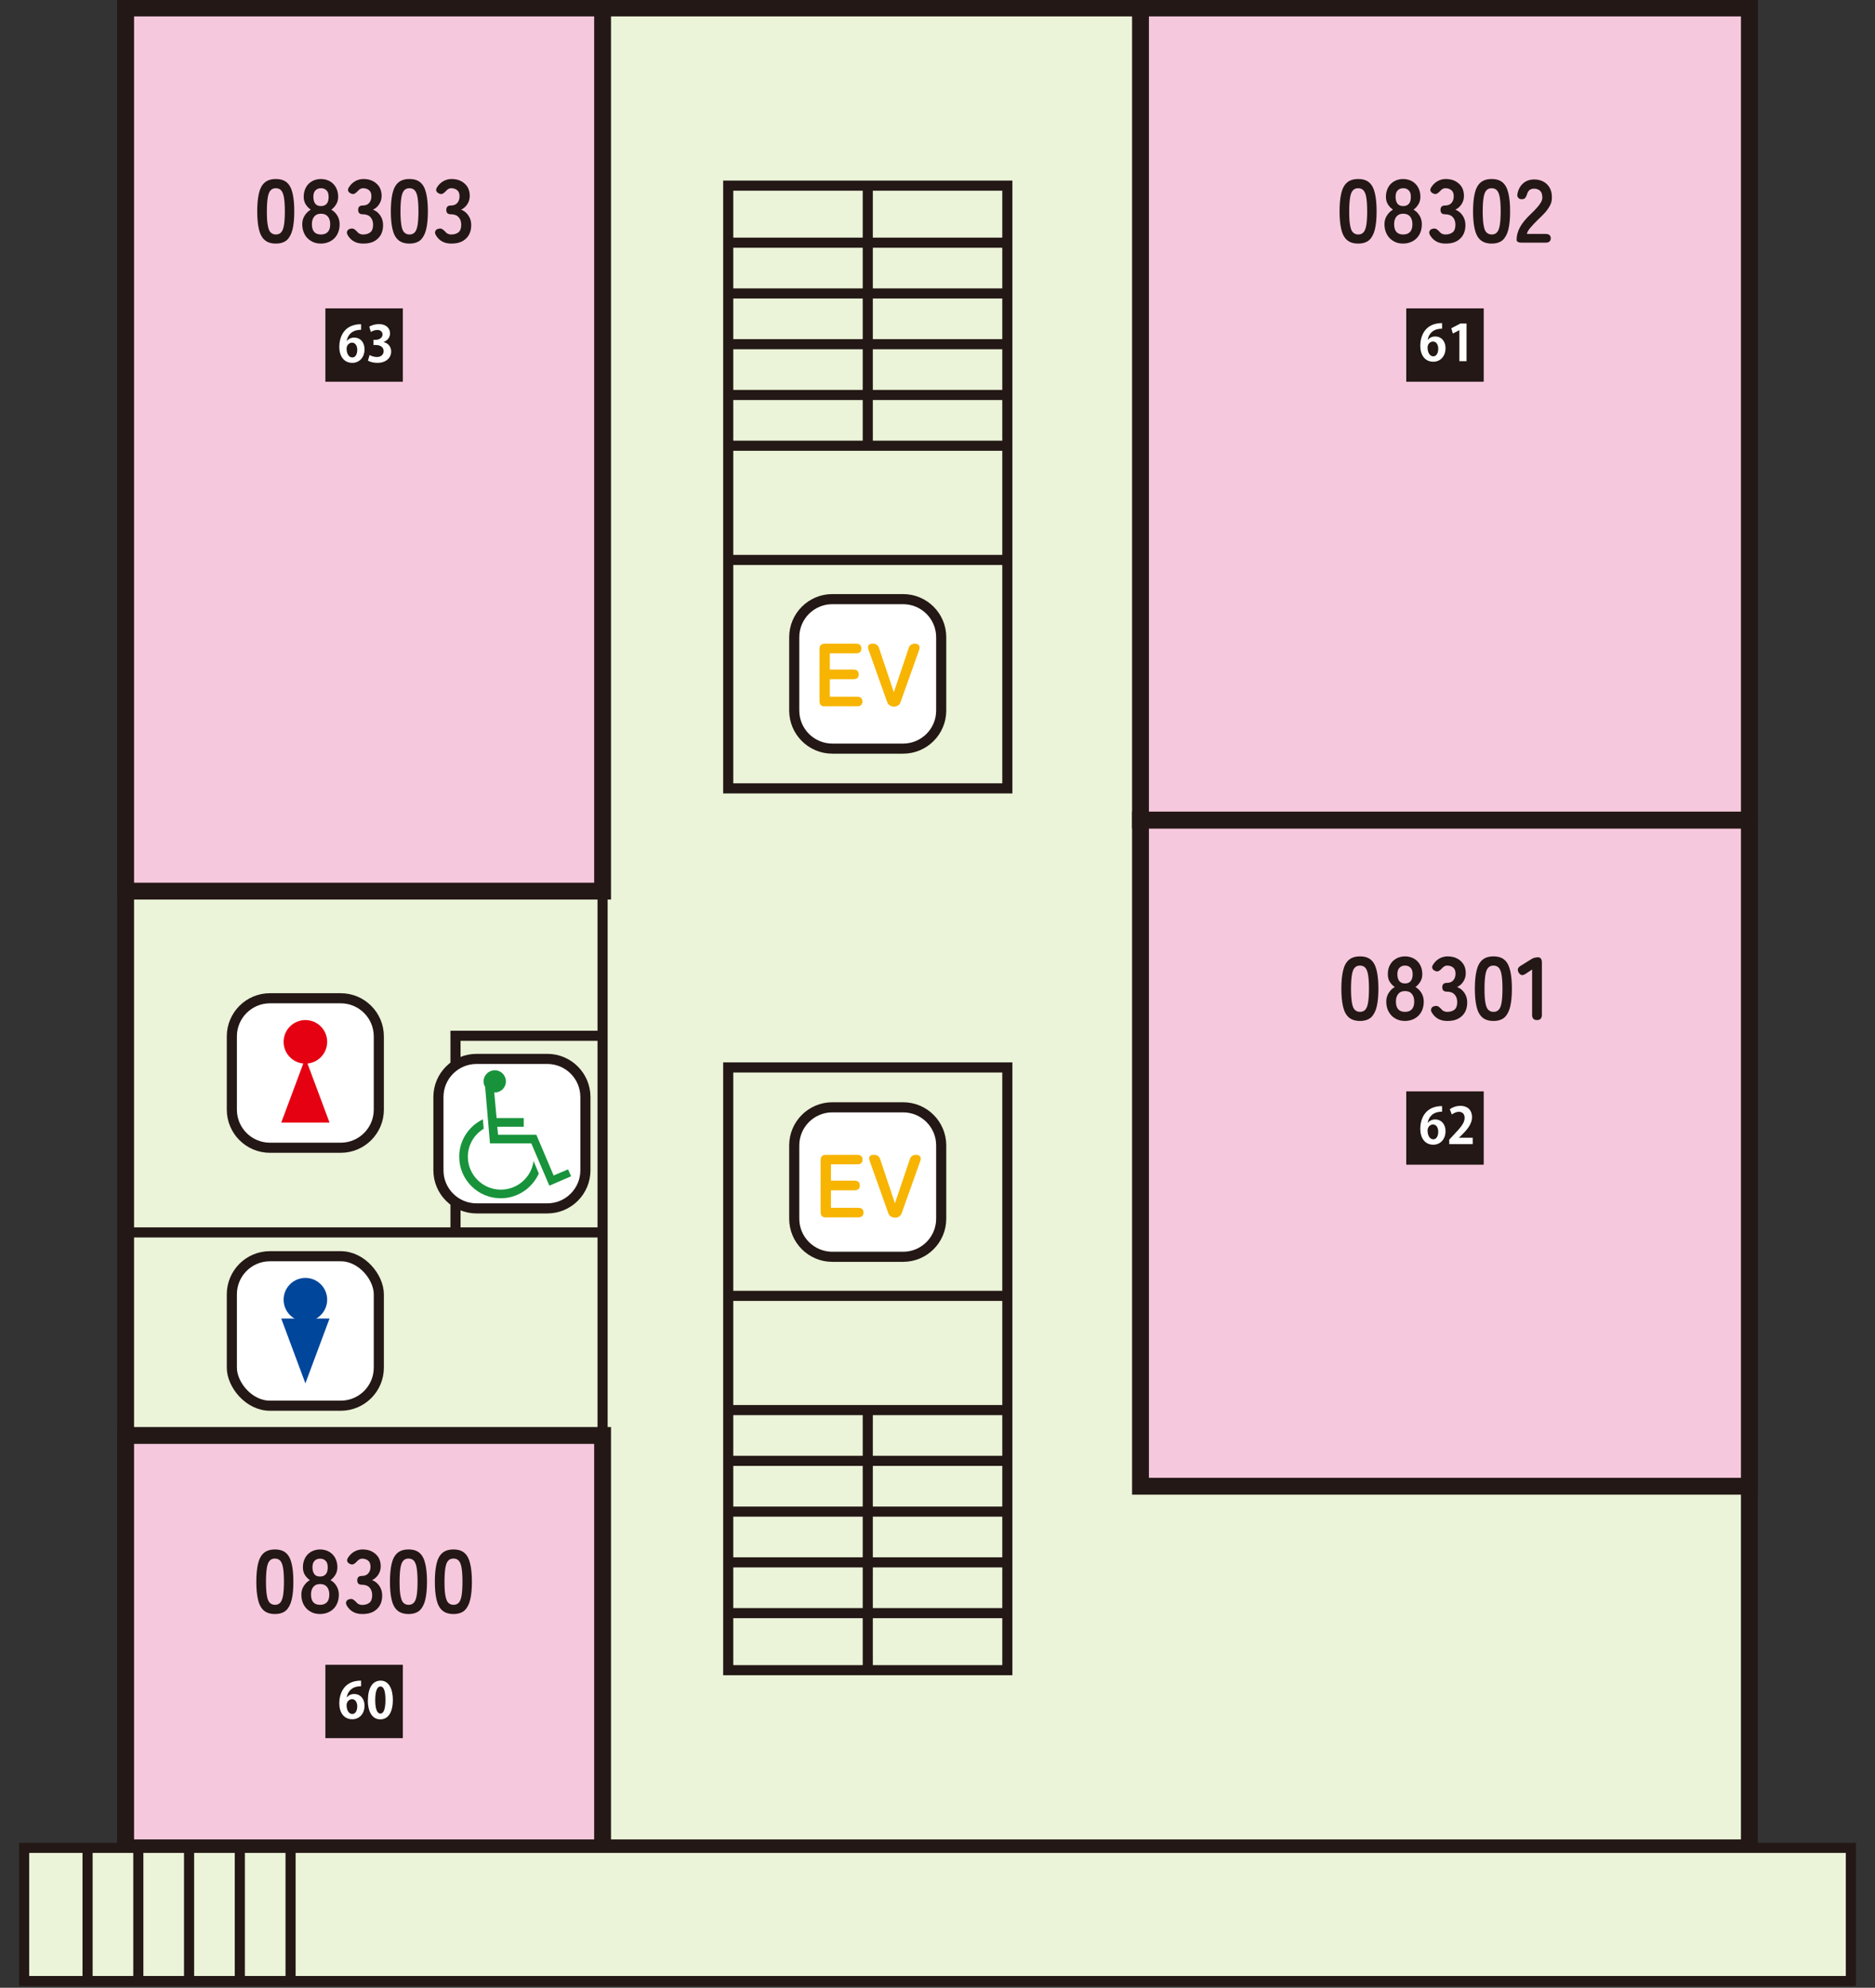 <?xml version="1.0" encoding="UTF-8"?>
<svg id="_レイヤー_2" data-name="レイヤー_2" xmlns="http://www.w3.org/2000/svg" xmlns:xlink="http://www.w3.org/1999/xlink" viewBox="0 0 167 177">
  <rect x="0" y="0" width="167" height="177" fill="#333333" stroke="none"/>
  <defs>
    <style>
      .cls-1, .cls-2, .cls-3, .cls-4 {
        fill: none;
      }

      .cls-2 {
        stroke-width: .9px;
      }

      .cls-2, .cls-3, .cls-4 {
        stroke: #231815;
      }

      .cls-5 {
        fill: #00469b;
      }

      .cls-3 {
        stroke-width: 1.5px;
      }

      .cls-4 {
        stroke-miterlimit: 10;
        stroke-width: .96px;
      }

      .cls-6 {
        clip-path: url(#clippath-1);
      }

      .cls-7 {
        clip-path: url(#clippath-3);
      }

      .cls-8 {
        clip-path: url(#clippath-2);
      }

      .cls-9 {
        fill: #231815;
      }

      .cls-10 {
        fill: #fff;
      }

      .cls-11 {
        fill: #ebf3d8;
      }

      .cls-12 {
        fill: #f7b400;
      }

      .cls-13 {
        fill: #f6c8dd;
      }

      .cls-14 {
        fill: #e50012;
      }

      .cls-15 {
        clip-path: url(#clippath);
      }

      .cls-16 {
        fill: #18933b;
      }
    </style>
    <clipPath id="clippath">
      <rect class="cls-1" width="167" height="177"/>
    </clipPath>
    <clipPath id="clippath-1">
      <rect class="cls-1" width="167" height="177"/>
    </clipPath>
    <clipPath id="clippath-2">
      <rect class="cls-1" width="167" height="177"/>
    </clipPath>
    <clipPath id="clippath-3">
      <rect class="cls-1" width="167" height="177"/>
    </clipPath>
  </defs>
  <g id="_出展団体紹介" data-name="出展団体紹介">
    <g>
      <rect class="cls-11" x="11.19" y=".71" width="144.62" height="163.83"/>
      <g class="cls-15">
        <rect class="cls-3" x="11.19" y=".71" width="144.62" height="163.83"/>
      </g>
      <polyline class="cls-2" points="53.67 92.23 40.57 92.23 40.57 109.74"/>
      <g class="cls-6">
        <path class="cls-10" d="M42.44,94.29h6.31c1.87,0,3.39,1.52,3.39,3.39v6.53c0,1.87-1.52,3.39-3.39,3.39h-6.31c-1.87,0-3.39-1.52-3.39-3.39v-6.53c0-1.87,1.52-3.39,3.39-3.39Z"/>
        <path class="cls-2" d="M42.44,94.29h6.31c1.87,0,3.39,1.52,3.39,3.39v6.53c0,1.87-1.52,3.39-3.39,3.39h-6.31c-1.87,0-3.39-1.52-3.39-3.39v-6.53c0-1.87,1.52-3.39,3.39-3.39Z"/>
        <path class="cls-16" d="M50.61,104.12l-1.3.55-1.54-3.63h-3.41l-.07-.71h2.36v-.77h-2.42l-.21-2.28s.03,0,.05,0c.55,0,.99-.44.99-.99s-.45-.99-.99-.99-1,.44-1,.99c0,.18.05.35.14.5l.43,5.02h3.68l1.61,3.77,1.94-.84-.28-.62ZM44.6,105.93c-1.61,0-2.93-1.32-2.93-2.93,0-1.06.57-1.98,1.41-2.49l-.07-.84c-1.25.6-2.11,1.87-2.11,3.33,0,2.05,1.67,3.7,3.7,3.7,1.5,0,2.8-.9,3.39-2.2l-.47-1.12c-.18,1.43-1.41,2.55-2.91,2.55"/>
        <rect class="cls-13" x="11.19" y=".71" width="42.48" height="78.64"/>
        <rect class="cls-3" x="11.19" y=".71" width="42.48" height="78.64"/>
        <rect class="cls-13" x="101.58" y="73.02" width="54.23" height="59.32"/>
        <rect class="cls-3" x="101.58" y="73.02" width="54.23" height="59.32"/>
        <rect class="cls-13" x="101.58" y=".71" width="54.23" height="72.31"/>
        <rect class="cls-3" x="101.58" y=".71" width="54.23" height="72.31"/>
        <rect class="cls-13" x="11.19" y="127.82" width="42.48" height="36.72"/>
        <rect class="cls-3" x="11.19" y="127.82" width="42.48" height="36.72"/>
        <rect class="cls-2" x="11.19" y="79.35" width="42.48" height="48.47"/>
        <rect class="cls-10" x="20.65" y="111.86" width="13.09" height="13.31" rx="3.39" ry="3.39"/>
        <rect class="cls-2" x="20.65" y="111.86" width="13.09" height="13.31" rx="3.39" ry="3.39"/>
        <path class="cls-5" d="M25.26,115.73c0-1.07.87-1.94,1.94-1.94s1.94.87,1.94,1.94-.87,1.94-1.94,1.94-1.94-.87-1.94-1.94"/>
        <polygon class="cls-5" points="29.35 117.41 27.2 123.18 25.05 117.41 29.35 117.41"/>
        <path class="cls-10" d="M24.04,88.89h6.31c1.87,0,3.39,1.52,3.39,3.39v6.53c0,1.87-1.52,3.39-3.39,3.39h-6.31c-1.87,0-3.39-1.52-3.39-3.39v-6.53c0-1.87,1.52-3.39,3.39-3.39Z"/>
        <path class="cls-2" d="M24.04,88.89h6.31c1.87,0,3.39,1.52,3.39,3.39v6.53c0,1.87-1.52,3.39-3.39,3.39h-6.31c-1.87,0-3.39-1.52-3.39-3.39v-6.53c0-1.87,1.52-3.39,3.39-3.39Z"/>
        <path class="cls-14" d="M25.26,92.77c0-1.07.87-1.94,1.94-1.94s1.94.87,1.94,1.94-.87,1.94-1.94,1.94-1.94-.87-1.94-1.94"/>
        <polygon class="cls-14" points="25.05 99.96 27.2 94.2 29.35 99.96 25.05 99.96"/>
        <rect class="cls-2" x="64.86" y="95.05" width="24.86" height="53.67"/>
        <line class="cls-2" x1="64.86" y1="115.39" x2="89.72" y2="115.39"/>
        <line class="cls-2" x1="64.86" y1="125.56" x2="89.72" y2="125.56"/>
        <line class="cls-2" x1="64.86" y1="130.08" x2="89.72" y2="130.08"/>
        <line class="cls-2" x1="64.86" y1="134.6" x2="89.72" y2="134.6"/>
        <line class="cls-2" x1="64.86" y1="139.12" x2="89.72" y2="139.12"/>
        <line class="cls-2" x1="64.86" y1="143.64" x2="89.72" y2="143.64"/>
        <line class="cls-2" x1="77.29" y1="125.56" x2="77.29" y2="148.72"/>
        <path class="cls-10" d="M74.13,98.6h6.31c1.87,0,3.39,1.52,3.39,3.39v6.53c0,1.87-1.52,3.39-3.39,3.39h-6.31c-1.87,0-3.39-1.52-3.39-3.39v-6.53c0-1.87,1.52-3.39,3.39-3.39Z"/>
        <path class="cls-2" d="M74.13,98.6h6.31c1.87,0,3.39,1.52,3.39,3.39v6.53c0,1.87-1.52,3.39-3.39,3.39h-6.31c-1.87,0-3.39-1.52-3.39-3.39v-6.53c0-1.87,1.52-3.39,3.39-3.39Z"/>
      </g>
      <g>
        <path class="cls-12" d="M73.56,108.41c-.31,0-.47-.16-.47-.47v-4.64c0-.31.16-.47.47-.47h2.79c.31,0,.47.14.47.43s-.16.42-.47.42h-2.34v1.45h2.1c.31,0,.47.14.47.43s-.16.43-.47.43h-2.1v1.56h2.43c.31,0,.47.14.47.42s-.16.43-.47.43h-2.88Z"/>
        <path class="cls-12" d="M79.73,108.43c-.13,0-.26-.03-.37-.1-.12-.07-.19-.17-.24-.3l-1.66-4.66c-.06-.17-.06-.3,0-.4s.19-.14.39-.14c.28,0,.46.13.54.38l1.32,3.94,1.33-3.94c.09-.26.27-.38.55-.38.17,0,.29.05.36.15s.07.23.02.39l-1.66,4.66c-.04.13-.12.23-.24.3-.11.07-.23.1-.35.1Z"/>
      </g>
      <rect class="cls-2" x="64.86" y="16.53" width="24.86" height="53.67"/>
      <line class="cls-2" x1="64.86" y1="49.86" x2="89.72" y2="49.86"/>
      <line class="cls-2" x1="64.86" y1="39.69" x2="89.72" y2="39.69"/>
      <line class="cls-2" x1="64.86" y1="35.17" x2="89.72" y2="35.17"/>
      <line class="cls-2" x1="64.86" y1="30.65" x2="89.72" y2="30.65"/>
      <line class="cls-2" x1="64.86" y1="26.13" x2="89.72" y2="26.13"/>
      <line class="cls-2" x1="64.86" y1="21.61" x2="89.72" y2="21.61"/>
      <line class="cls-2" x1="77.29" y1="39.69" x2="77.29" y2="16.53"/>
      <g class="cls-8">
        <path class="cls-10" d="M74.13,53.35h6.31c1.87,0,3.39,1.52,3.39,3.39v6.53c0,1.87-1.52,3.39-3.39,3.39h-6.31c-1.87,0-3.39-1.52-3.39-3.39v-6.53c0-1.87,1.52-3.39,3.39-3.39Z"/>
        <path class="cls-2" d="M74.13,53.35h6.31c1.87,0,3.39,1.52,3.39,3.39v6.53c0,1.87-1.52,3.39-3.39,3.39h-6.31c-1.87,0-3.39-1.52-3.39-3.39v-6.53c0-1.87,1.52-3.39,3.39-3.39Z"/>
      </g>
      <g>
        <path class="cls-12" d="M73.46,62.9c-.31,0-.47-.16-.47-.47v-4.64c0-.31.16-.47.47-.47h2.79c.31,0,.47.14.47.43s-.16.42-.47.42h-2.34v1.45h2.1c.31,0,.47.14.47.43s-.16.43-.47.43h-2.1v1.56h2.43c.31,0,.47.14.47.42s-.16.43-.47.43h-2.88Z"/>
        <path class="cls-12" d="M79.63,62.92c-.13,0-.26-.03-.37-.1-.11-.07-.19-.17-.24-.3l-1.66-4.66c-.06-.17-.06-.3,0-.4s.19-.14.39-.14c.28,0,.46.13.54.38l1.32,3.94,1.33-3.94c.08-.26.27-.38.55-.38.17,0,.29.05.36.15.07.1.07.23.02.39l-1.66,4.66c-.04.13-.12.23-.23.3-.12.07-.23.1-.36.1Z"/>
      </g>
      <line class="cls-2" x1="11.19" y1="109.74" x2="53.67" y2="109.74"/>
      <rect class="cls-11" x="2.15" y="164.54" width="162.7" height="11.86"/>
      <g class="cls-7">
        <rect class="cls-2" x="2.15" y="164.54" width="162.7" height="11.86"/>
        <line class="cls-2" x1="25.88" y1="164.54" x2="25.88" y2="176.4"/>
        <line class="cls-2" x1="21.36" y1="164.54" x2="21.36" y2="176.4"/>
        <line class="cls-2" x1="16.84" y1="164.54" x2="16.84" y2="176.4"/>
        <line class="cls-2" x1="12.32" y1="164.54" x2="12.32" y2="176.4"/>
        <line class="cls-2" x1="7.8" y1="164.54" x2="7.8" y2="176.4"/>
      </g>
      <g>
        <path class="cls-9" d="M24.57,21.69c-.43,0-.76-.11-1-.32-.24-.21-.41-.53-.51-.96-.1-.43-.15-.96-.15-1.59s.05-1.17.15-1.6.27-.75.51-.96c.24-.21.57-.32,1-.32s.76.11.99.32c.24.21.4.53.5.96.1.43.15.96.15,1.6s-.05,1.17-.15,1.59c-.1.42-.27.74-.5.96-.24.21-.57.32-.99.32ZM24.57,20.88c.2,0,.35-.06.47-.19s.2-.34.25-.63.08-.71.08-1.24-.03-.95-.08-1.24c-.05-.3-.14-.51-.25-.63-.11-.12-.27-.19-.47-.19s-.35.06-.47.19c-.12.12-.2.34-.25.63-.05.3-.08.71-.08,1.24s.02.94.08,1.24c.05.3.13.51.25.63s.27.19.47.19Z"/>
        <path class="cls-9" d="M28.59,21.69c-.33,0-.62-.07-.87-.22s-.45-.34-.59-.61-.21-.56-.21-.9c0-.28.07-.54.22-.77.15-.23.33-.41.54-.52-.18-.12-.33-.28-.45-.47-.12-.19-.18-.42-.18-.68,0-.31.07-.59.2-.83.13-.24.31-.42.54-.55.23-.13.5-.2.79-.2s.57.07.8.2c.23.13.41.32.54.55.13.24.2.51.2.83,0,.26-.06.49-.18.68-.12.19-.26.35-.43.47.21.12.39.29.53.52.14.23.21.49.21.77,0,.35-.07.65-.21.91-.14.26-.34.46-.59.6s-.54.22-.87.22ZM28.59,20.88c.27,0,.47-.08.61-.23s.21-.38.21-.69c0-.29-.07-.51-.21-.68-.14-.17-.34-.25-.61-.25s-.46.08-.6.25c-.14.17-.21.39-.21.68,0,.61.27.92.81.92ZM28.59,18.35c.22,0,.39-.07.51-.21s.17-.35.17-.61-.06-.46-.19-.58c-.13-.13-.29-.19-.49-.19s-.36.06-.49.19c-.13.13-.19.32-.19.58s.06.46.17.61c.11.14.28.21.51.21Z"/>
        <path class="cls-9" d="M32.34,21.69c-.61,0-1.06-.24-1.36-.73-.08-.14-.11-.26-.06-.37s.12-.18.25-.21c.13-.04.24-.04.33,0s.18.12.28.22c.06.08.13.15.23.2.09.05.2.08.33.08.27,0,.49-.07.65-.2.16-.13.24-.36.24-.67,0-.28-.08-.51-.24-.68-.16-.17-.39-.25-.69-.25-.27,0-.4-.13-.4-.39s.13-.39.4-.39.46-.08.59-.24c.13-.16.19-.35.19-.58,0-.27-.08-.45-.23-.56-.15-.11-.32-.16-.51-.16-.11,0-.2.03-.28.08-.08.05-.15.12-.21.19-.1.11-.2.18-.28.22-.09.04-.2.04-.32-.02-.12-.05-.2-.13-.24-.23-.04-.11,0-.23.09-.36.15-.23.34-.4.56-.52.22-.12.46-.18.71-.18.32,0,.61.06.85.19s.43.3.57.52c.13.22.2.49.2.79,0,.28-.07.52-.22.75s-.33.38-.55.48c.27.1.48.27.65.52.17.25.25.53.25.85,0,.5-.15.91-.46,1.2-.3.3-.73.45-1.29.45Z"/>
        <path class="cls-9" d="M36.47,21.69c-.42,0-.76-.11-1-.32-.24-.21-.41-.53-.51-.96-.1-.43-.15-.96-.15-1.59s.05-1.17.15-1.6c.1-.43.27-.75.51-.96.24-.21.57-.32,1-.32s.76.11.99.32c.24.21.4.53.5.96s.15.96.15,1.6-.05,1.17-.15,1.59c-.1.42-.27.74-.5.96-.24.21-.57.32-.99.32ZM36.47,20.88c.2,0,.35-.06.47-.19s.2-.34.25-.63c.05-.3.08-.71.08-1.24s-.03-.95-.08-1.24c-.05-.3-.14-.51-.25-.63-.11-.12-.27-.19-.47-.19s-.35.06-.47.19c-.12.12-.2.34-.25.63-.05.3-.08.71-.08,1.24s.03.94.08,1.24.13.51.25.63c.12.12.27.19.47.19Z"/>
        <path class="cls-9" d="M40.19,21.69c-.61,0-1.06-.24-1.36-.73-.08-.14-.11-.26-.06-.37.04-.11.12-.18.25-.21.13-.04.24-.04.33,0,.08.04.18.12.28.22.06.08.13.15.23.2.09.05.2.08.33.08.27,0,.49-.07.65-.2.16-.13.24-.36.24-.67,0-.28-.08-.51-.24-.68-.16-.17-.39-.25-.69-.25-.27,0-.4-.13-.4-.39s.13-.39.4-.39.46-.08.59-.24c.13-.16.19-.35.19-.58,0-.27-.08-.45-.23-.56-.15-.11-.32-.16-.51-.16-.11,0-.2.03-.28.08-.08.05-.15.12-.21.19-.1.11-.2.18-.28.22-.09.04-.2.04-.32-.02-.12-.05-.2-.13-.24-.23-.04-.11,0-.23.09-.36.15-.23.34-.4.56-.52.22-.12.46-.18.71-.18.32,0,.61.06.85.19s.43.3.57.52c.13.22.2.49.2.79,0,.28-.07.52-.22.75-.15.22-.33.38-.55.48.27.1.48.27.65.52.17.25.25.53.25.85,0,.5-.15.91-.46,1.2-.31.3-.73.45-1.29.45Z"/>
      </g>
      <g>
        <path class="cls-9" d="M120.97,21.69c-.43,0-.76-.11-1-.32-.24-.21-.41-.53-.51-.96-.1-.43-.15-.96-.15-1.59s.05-1.17.15-1.6.27-.75.51-.96c.24-.21.57-.32,1-.32s.76.11.99.32c.24.21.4.53.5.96.1.43.15.96.15,1.6s-.05,1.17-.15,1.59c-.1.42-.27.74-.5.96-.24.21-.57.32-.99.32ZM120.97,20.88c.2,0,.35-.06.47-.19s.2-.34.25-.63.08-.71.08-1.24-.03-.95-.08-1.24c-.05-.3-.14-.51-.25-.63-.11-.12-.27-.19-.47-.19s-.35.06-.47.19c-.12.12-.2.34-.25.63-.05.3-.08.71-.08,1.24s.02.94.08,1.24c.05.3.13.51.25.63s.27.19.47.19Z"/>
        <path class="cls-9" d="M124.98,21.69c-.33,0-.62-.07-.87-.22s-.45-.34-.59-.61-.21-.56-.21-.9c0-.28.07-.54.22-.77.15-.23.33-.41.54-.52-.18-.12-.33-.28-.45-.47-.12-.19-.18-.42-.18-.68,0-.31.07-.59.2-.83.13-.24.31-.42.54-.55.23-.13.5-.2.79-.2s.57.07.8.2c.23.13.41.32.54.55.13.24.2.51.2.83,0,.26-.06.49-.18.68-.12.19-.26.35-.43.47.21.12.39.29.53.52.14.23.21.49.21.77,0,.35-.07.65-.21.91-.14.26-.34.46-.59.6s-.54.22-.87.22ZM124.98,20.88c.27,0,.47-.08.61-.23s.21-.38.21-.69c0-.29-.07-.51-.21-.68-.14-.17-.34-.25-.61-.25s-.46.08-.6.25c-.14.17-.21.39-.21.68,0,.61.27.92.81.92ZM124.98,18.35c.22,0,.39-.07.51-.21s.17-.35.17-.61-.06-.46-.19-.58c-.13-.13-.29-.19-.49-.19s-.36.06-.49.19c-.13.13-.19.32-.19.58s.06.46.17.61c.11.14.28.21.51.21Z"/>
        <path class="cls-9" d="M128.74,21.69c-.61,0-1.06-.24-1.36-.73-.08-.14-.11-.26-.06-.37s.12-.18.25-.21c.13-.04.24-.04.33,0s.18.12.28.22c.06.08.13.15.23.2.09.05.2.08.33.08.27,0,.49-.07.65-.2.16-.13.24-.36.24-.67,0-.28-.08-.51-.24-.68-.16-.17-.39-.25-.69-.25-.27,0-.4-.13-.4-.39s.13-.39.4-.39.46-.08.59-.24c.13-.16.19-.35.19-.58,0-.27-.08-.45-.23-.56-.15-.11-.32-.16-.51-.16-.11,0-.2.03-.28.08-.08.05-.15.12-.21.19-.1.11-.2.18-.28.22-.09.04-.2.04-.32-.02-.12-.05-.2-.13-.24-.23-.04-.11,0-.23.09-.36.15-.23.34-.4.56-.52.22-.12.46-.18.71-.18.32,0,.61.06.85.19s.43.3.57.52c.13.22.2.49.2.79,0,.28-.07.52-.22.75s-.33.38-.55.48c.27.1.48.27.65.52.17.25.25.53.25.85,0,.5-.15.91-.46,1.2-.3.3-.73.45-1.29.45Z"/>
        <path class="cls-9" d="M132.86,21.69c-.42,0-.76-.11-1-.32-.24-.21-.41-.53-.51-.96-.1-.43-.15-.96-.15-1.59s.05-1.17.15-1.6c.1-.43.27-.75.51-.96.24-.21.57-.32,1-.32s.76.11.99.32c.24.21.4.53.5.96s.15.96.15,1.6-.05,1.17-.15,1.59c-.1.42-.27.74-.5.96-.24.21-.57.32-.99.32ZM132.86,20.88c.2,0,.35-.06.47-.19s.2-.34.25-.63c.05-.3.08-.71.08-1.24s-.03-.95-.08-1.24c-.05-.3-.14-.51-.25-.63-.11-.12-.27-.19-.47-.19s-.35.06-.47.19c-.12.12-.2.34-.25.63-.05.3-.08.71-.08,1.24s.03.94.08,1.24.13.51.25.63c.12.12.27.19.47.19Z"/>
        <path class="cls-9" d="M135.55,21.61c-.31,0-.47-.09-.47-.26,0-.38.1-.75.3-1.12s.53-.77,1-1.21c.17-.16.32-.32.47-.48s.27-.32.37-.48c.1-.16.15-.31.15-.45,0-.28-.06-.48-.19-.61s-.32-.2-.55-.2c-.32,0-.53.16-.62.49-.04.14-.1.25-.16.33-.07.08-.17.12-.31.12s-.24-.04-.32-.14c-.08-.09-.1-.21-.06-.37.08-.39.26-.7.52-.92s.58-.33.96-.33c.31,0,.58.06.82.19.24.13.43.31.57.56.14.25.2.54.19.9,0,.25-.06.48-.18.69-.11.21-.26.42-.44.62-.18.2-.39.41-.63.63-.24.24-.46.47-.65.69-.19.22-.3.41-.33.57h1.66c.31,0,.47.13.47.39s-.16.39-.47.39h-2.1Z"/>
      </g>
      <g>
        <path class="cls-9" d="M24.49,143.72c-.43,0-.76-.11-1-.32-.24-.21-.41-.53-.51-.96-.1-.43-.15-.96-.15-1.59s.05-1.17.15-1.6c.1-.43.27-.75.51-.96.24-.21.57-.32,1-.32s.76.11.99.32c.24.21.4.53.5.96.1.43.15.96.15,1.6s-.05,1.17-.15,1.59c-.1.42-.27.74-.5.96-.24.21-.57.32-.99.32ZM24.49,142.9c.2,0,.35-.06.47-.19.11-.12.2-.34.25-.63.05-.3.08-.71.08-1.24s-.03-.95-.08-1.24c-.05-.3-.14-.51-.25-.63-.12-.12-.27-.19-.47-.19s-.35.06-.47.19c-.12.12-.2.34-.25.63-.05.3-.08.71-.08,1.24s.03.94.08,1.24c.05.3.13.51.25.63s.27.19.47.19Z"/>
        <path class="cls-9" d="M28.51,143.72c-.33,0-.62-.07-.87-.22-.25-.14-.44-.34-.59-.61-.14-.26-.21-.56-.21-.9,0-.28.07-.54.22-.77.15-.23.33-.41.54-.52-.18-.12-.33-.28-.45-.47-.12-.19-.17-.42-.17-.68,0-.31.07-.59.2-.83.13-.24.31-.42.54-.55.23-.13.5-.2.79-.2s.57.07.8.2.41.32.54.55c.13.24.2.51.2.83,0,.26-.06.49-.18.68-.12.19-.26.35-.43.47.21.12.39.29.53.52.14.23.21.49.21.77,0,.35-.07.65-.21.91-.14.26-.34.46-.59.6s-.54.22-.87.22ZM28.51,142.9c.27,0,.47-.08.61-.23.14-.15.21-.38.21-.69,0-.29-.07-.51-.21-.68-.14-.17-.34-.25-.61-.25s-.46.08-.6.25c-.14.17-.21.39-.21.68,0,.61.27.92.81.92ZM28.51,140.38c.22,0,.39-.07.51-.21s.17-.35.17-.61-.06-.46-.19-.58c-.13-.13-.29-.19-.49-.19s-.36.06-.49.19-.19.32-.19.58.06.46.17.61.28.21.51.21Z"/>
        <path class="cls-9" d="M32.26,143.72c-.61,0-1.06-.24-1.36-.73-.08-.14-.11-.26-.06-.37.04-.11.12-.18.25-.21.13-.04.24-.04.33,0,.08.04.18.12.28.22.06.08.13.15.23.2.09.05.2.08.33.08.27,0,.49-.07.65-.2.16-.13.24-.36.24-.67,0-.28-.08-.51-.24-.68-.16-.17-.39-.25-.69-.25-.27,0-.4-.13-.4-.39s.13-.39.4-.39.46-.08.59-.24c.13-.16.19-.35.19-.58,0-.27-.08-.45-.23-.56-.15-.11-.32-.16-.51-.16-.11,0-.2.03-.28.08-.08.05-.15.12-.21.19-.1.11-.2.18-.28.22-.09.04-.2.04-.32-.02-.12-.05-.2-.13-.24-.23-.04-.11,0-.23.09-.36.15-.23.34-.4.56-.52.22-.12.46-.18.71-.18.32,0,.61.06.85.19s.43.3.57.52c.13.22.2.49.2.79,0,.28-.07.52-.22.75-.15.22-.33.38-.55.48.27.1.48.27.65.52.17.25.25.53.25.85,0,.5-.15.91-.46,1.2-.31.3-.73.45-1.29.45Z"/>
        <path class="cls-9" d="M36.39,143.72c-.42,0-.76-.11-1-.32-.24-.21-.41-.53-.51-.96-.1-.43-.15-.96-.15-1.59s.05-1.17.15-1.6c.1-.43.27-.75.51-.96.24-.21.57-.32,1-.32s.76.11.99.32c.24.21.4.53.5.96.1.43.15.96.15,1.6s-.05,1.17-.15,1.59c-.1.42-.27.74-.5.96-.24.21-.57.32-.99.32ZM36.39,142.9c.2,0,.35-.06.47-.19.12-.12.2-.34.25-.63s.08-.71.08-1.24-.03-.95-.08-1.24c-.05-.3-.14-.51-.25-.63-.11-.12-.27-.19-.47-.19s-.35.06-.47.19c-.12.12-.2.34-.25.63-.05.3-.08.71-.08,1.24s.02.94.08,1.24.13.51.25.63c.12.12.27.19.47.19Z"/>
        <path class="cls-9" d="M40.39,143.72c-.42,0-.76-.11-1-.32-.24-.21-.41-.53-.51-.96-.1-.43-.15-.96-.15-1.59s.05-1.17.15-1.6c.1-.43.27-.75.51-.96.24-.21.57-.32,1-.32s.76.11.99.32c.24.21.4.53.5.96.1.43.15.96.15,1.6s-.05,1.17-.15,1.59c-.1.42-.27.74-.5.96-.24.21-.57.32-.99.32ZM40.39,142.9c.2,0,.35-.06.47-.19.12-.12.2-.34.25-.63s.08-.71.08-1.24-.03-.95-.08-1.24c-.05-.3-.14-.51-.25-.63-.11-.12-.27-.19-.47-.19s-.35.06-.47.19c-.12.12-.2.34-.25.63-.05.3-.08.71-.08,1.24s.02.94.08,1.24.13.51.25.63c.12.12.27.19.47.19Z"/>
      </g>
      <g>
        <path class="cls-9" d="M121.13,90.91c-.42,0-.76-.11-1-.32-.24-.21-.41-.53-.51-.96-.1-.43-.15-.96-.15-1.59s.05-1.17.15-1.6c.1-.43.27-.75.51-.96.24-.21.57-.32,1-.32s.76.11.99.32c.24.21.4.53.5.96s.15.96.15,1.6-.05,1.17-.15,1.59c-.1.42-.27.74-.5.96-.24.21-.57.32-.99.32ZM121.13,90.1c.2,0,.35-.06.47-.19s.2-.34.25-.63c.05-.3.08-.71.08-1.24s-.03-.95-.08-1.24c-.05-.3-.14-.51-.25-.63-.11-.12-.27-.19-.47-.19s-.35.06-.47.19c-.12.12-.2.34-.25.63-.05.3-.08.71-.08,1.24s.03.94.08,1.24.13.51.25.63c.12.12.27.19.47.19Z"/>
        <path class="cls-9" d="M125.14,90.91c-.33,0-.62-.07-.87-.22-.25-.14-.44-.34-.59-.61-.14-.26-.21-.56-.21-.9,0-.28.07-.54.22-.77.15-.23.32-.41.54-.52-.18-.12-.33-.28-.45-.47-.12-.19-.17-.42-.17-.68,0-.31.06-.59.2-.83.13-.24.31-.42.54-.55.23-.13.5-.2.79-.2s.57.07.8.2c.23.13.41.32.54.55.13.24.2.51.2.83,0,.26-.06.49-.18.68-.12.19-.26.35-.43.47.21.12.39.29.53.52.14.23.21.49.21.77,0,.35-.07.65-.21.91s-.34.46-.59.6c-.25.14-.54.22-.87.22ZM125.14,90.1c.27,0,.47-.08.61-.23.14-.15.21-.38.21-.69,0-.29-.07-.51-.21-.68-.14-.17-.34-.25-.61-.25s-.46.08-.6.25c-.14.17-.21.39-.21.68,0,.61.27.92.81.92ZM125.14,87.57c.22,0,.39-.07.51-.21.11-.14.17-.35.17-.61s-.06-.46-.19-.58c-.13-.13-.29-.19-.49-.19s-.36.06-.49.19c-.13.13-.19.32-.19.58s.06.46.17.61c.12.14.28.21.51.21Z"/>
        <path class="cls-9" d="M128.9,90.91c-.61,0-1.06-.24-1.36-.73-.09-.14-.11-.26-.06-.37s.12-.18.25-.21c.13-.04.24-.04.33,0s.18.12.28.22c.06.08.13.15.23.2.09.05.2.08.33.08.27,0,.49-.07.65-.2.16-.13.24-.36.24-.67,0-.28-.08-.51-.24-.68-.16-.17-.39-.25-.69-.25-.27,0-.4-.13-.4-.39s.13-.39.4-.39.46-.08.59-.24c.13-.16.19-.35.19-.58,0-.27-.08-.45-.23-.56-.15-.11-.32-.16-.51-.16-.11,0-.2.03-.28.08-.08.05-.15.12-.21.19-.1.11-.2.18-.28.22-.09.04-.2.04-.32-.02-.12-.05-.2-.13-.24-.23-.04-.11,0-.23.09-.36.15-.23.34-.4.56-.52.22-.12.46-.18.71-.18.32,0,.61.06.85.19.24.12.43.3.57.52.14.22.2.49.2.79,0,.28-.07.52-.22.75s-.33.38-.55.48c.27.1.48.27.65.52.17.25.25.53.25.85,0,.5-.15.91-.46,1.2-.31.3-.73.45-1.29.45Z"/>
        <path class="cls-9" d="M133.02,90.91c-.43,0-.76-.11-1-.32-.24-.21-.41-.53-.51-.96-.1-.43-.15-.96-.15-1.59s.05-1.17.15-1.6.27-.75.51-.96c.24-.21.57-.32,1-.32s.76.11.99.32c.24.21.4.53.5.96.1.43.15.96.15,1.6s-.05,1.17-.15,1.59c-.1.42-.27.74-.5.96-.24.21-.57.32-.99.32ZM133.02,90.1c.2,0,.35-.06.47-.19s.2-.34.25-.63.08-.71.08-1.24-.03-.95-.08-1.24c-.05-.3-.14-.51-.25-.63-.11-.12-.27-.19-.47-.19s-.35.06-.47.19c-.12.12-.2.34-.25.63-.05.3-.08.71-.08,1.24s.02.94.08,1.24c.05.3.13.51.25.63s.27.19.47.19Z"/>
        <path class="cls-9" d="M136.89,90.83c-.29,0-.43-.16-.43-.47v-4.03l-.57.38c-.27.18-.47.15-.62-.1-.15-.25-.1-.45.17-.61l.96-.6c.1-.06.19-.1.28-.12.09-.02.19-.04.31-.04.22,0,.34.16.34.47v4.65c0,.31-.14.47-.42.47Z"/>
      </g>
      <rect class="cls-9" x="29.46" y="27.94" width="5.94" height="5.57"/>
      <rect class="cls-4" x="29.46" y="27.94" width="5.94" height="5.57"/>
      <g>
        <path class="cls-10" d="M30.89,30.36c.15-.18.38-.3.66-.3.52,0,.92.39.92,1.06,0,.63-.41,1.19-1.09,1.19-.76,0-1.16-.61-1.16-1.42,0-.77.34-2.02,1.94-2.02v.5c-.08,0-.18,0-.29.02-.61.08-.91.52-.99.96h.01ZM31.82,31.15c0-.35-.17-.64-.47-.64-.19,0-.48.17-.48.54,0,.43.19.78.51.78.29,0,.44-.31.44-.69Z"/>
        <path class="cls-10" d="M34.16,30.46c.37.08.68.38.68.84,0,.56-.45,1.01-1.23,1.01-.35,0-.67-.09-.84-.2l.15-.5c.12.08.39.18.65.18.4,0,.6-.25.6-.52,0-.38-.33-.55-.69-.55h-.22v-.46h.21c.26,0,.6-.15.6-.47,0-.23-.16-.41-.46-.41-.23,0-.46.1-.58.18l-.14-.47c.17-.12.51-.23.87-.23.64,0,.98.38.98.82,0,.35-.21.63-.57.77h0Z"/>
      </g>
      <rect class="cls-9" x="29.46" y="148.72" width="5.94" height="5.57"/>
      <rect class="cls-4" x="29.46" y="148.72" width="5.94" height="5.57"/>
      <g>
        <path class="cls-10" d="M30.89,151.14c.15-.18.38-.3.66-.3.52,0,.92.39.92,1.06,0,.63-.41,1.19-1.09,1.19-.76,0-1.16-.61-1.16-1.42,0-.77.34-2.02,1.94-2.02v.5c-.08,0-.18,0-.29.02-.61.08-.91.52-.99.96h.01ZM31.82,151.94c0-.35-.17-.64-.47-.64-.19,0-.48.17-.48.54,0,.43.19.78.51.78.29,0,.44-.31.44-.69Z"/>
        <path class="cls-10" d="M32.77,151.38c0-1.02.38-1.73,1.13-1.73s1.09.78,1.09,1.71c0,1.11-.41,1.74-1.12,1.74-.78,0-1.11-.78-1.11-1.71ZM33.88,152.58c.3,0,.45-.42.45-1.21s-.14-1.2-.45-1.2c-.28,0-.46.41-.46,1.2s.16,1.21.46,1.21h0Z"/>
      </g>
      <rect class="cls-9" x="125.73" y="27.94" width="5.94" height="5.57"/>
      <rect class="cls-4" x="125.73" y="27.94" width="5.94" height="5.57"/>
      <g>
        <path class="cls-10" d="M127.17,30.26c.15-.18.38-.3.66-.3.52,0,.92.39.92,1.06,0,.63-.41,1.19-1.09,1.19-.76,0-1.16-.61-1.16-1.42,0-.77.35-2.02,1.94-2.02v.5c-.08,0-.18,0-.29.02-.61.08-.91.52-.99.96h.01ZM128.1,31.05c0-.35-.17-.64-.47-.64-.2,0-.48.17-.48.54,0,.43.19.78.51.78.29,0,.44-.31.44-.69Z"/>
        <path class="cls-10" d="M129.98,32.16v-2.76h0l-.58.3-.14-.47.81-.42h.55v3.35h-.64Z"/>
      </g>
      <rect class="cls-9" x="125.73" y="97.66" width="5.94" height="5.57"/>
      <rect class="cls-4" x="125.73" y="97.66" width="5.94" height="5.57"/>
      <g>
        <path class="cls-10" d="M127.17,99.98c.15-.18.38-.3.66-.3.52,0,.92.39.92,1.06,0,.63-.41,1.19-1.09,1.19-.76,0-1.16-.61-1.16-1.42,0-.77.35-2.02,1.94-2.02v.5c-.08,0-.18,0-.29.02-.61.08-.91.52-.99.96h.01ZM128.1,100.77c0-.35-.17-.64-.47-.64-.2,0-.48.17-.48.54,0,.43.19.78.51.78.29,0,.44-.31.44-.69Z"/>
        <path class="cls-10" d="M131.17,101.88h-2.09v-.4l.37-.4c.63-.66,1-1.08,1-1.54,0-.29-.15-.54-.52-.54-.24,0-.47.13-.62.24l-.18-.47c.21-.16.55-.3.94-.3.72,0,1.04.46,1.04,1,0,.59-.4,1.08-.89,1.57l-.28.27h0s1.23,0,1.23,0v.54Z"/>
      </g>
    </g>
  </g>
</svg>